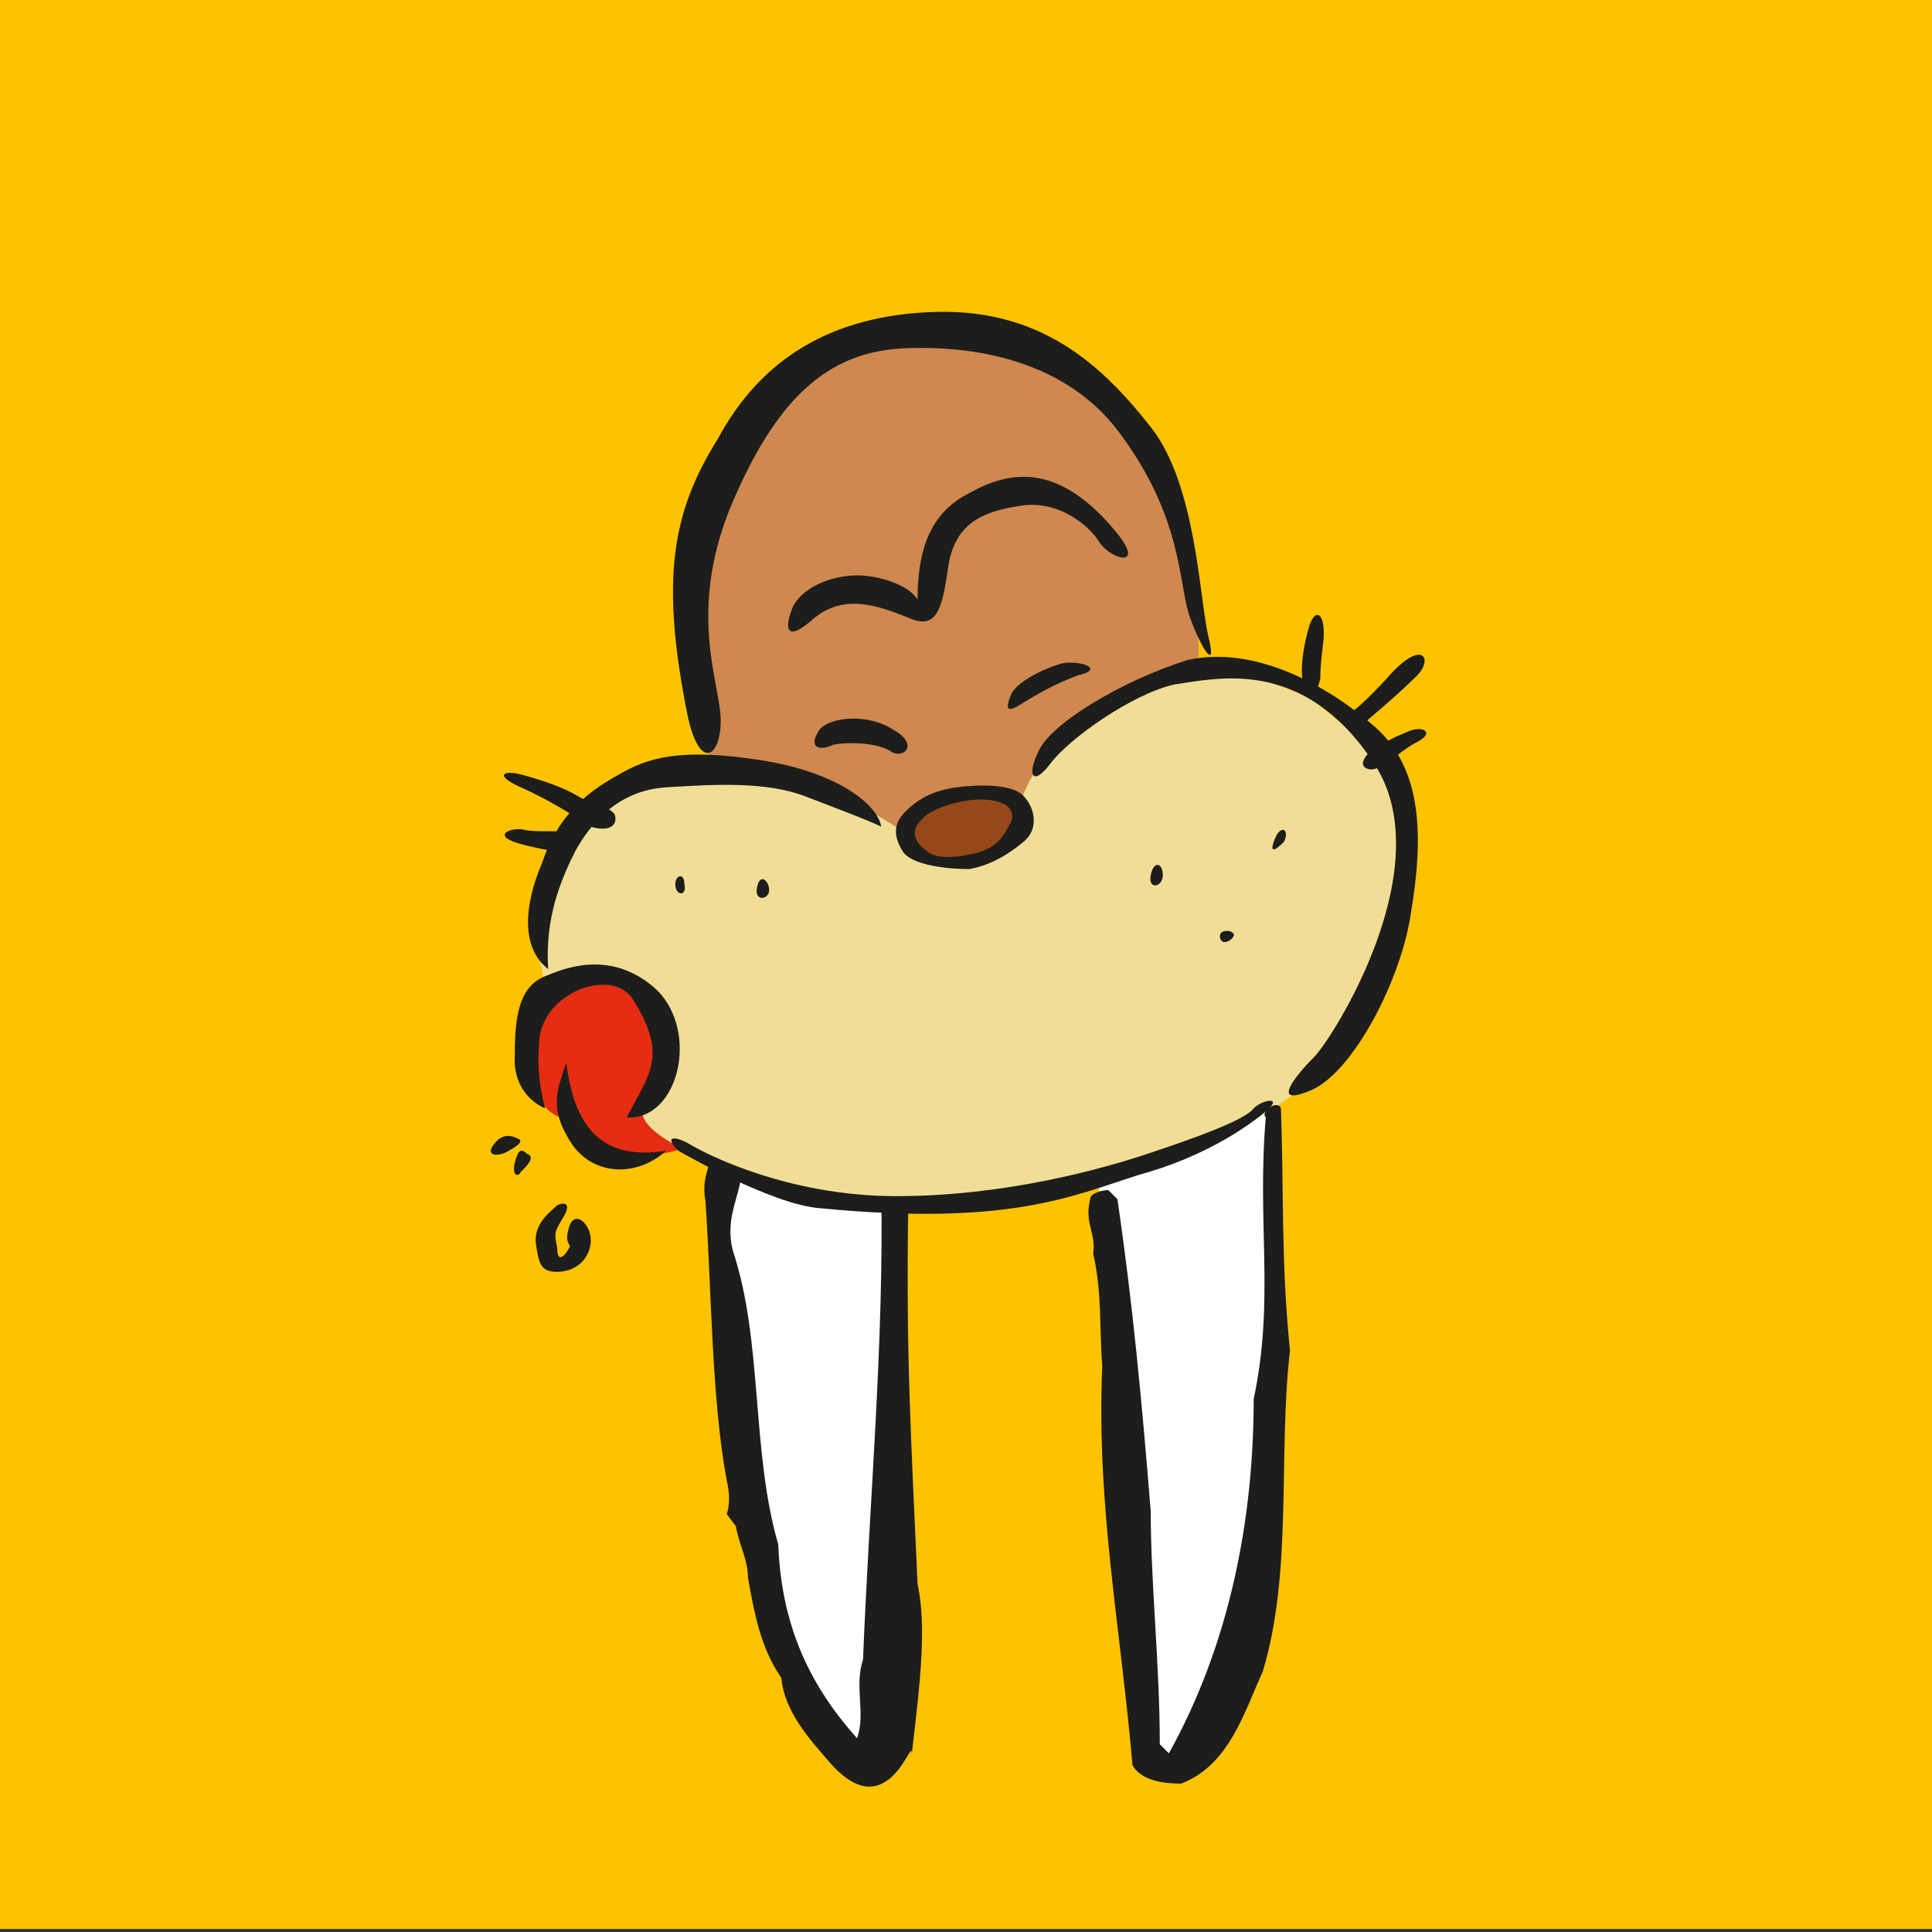 <?xml version="1.0" encoding="utf-8"?>
<!-- Generator: Adobe Illustrator 25.2.1, SVG Export Plug-In . SVG Version: 6.00 Build 0)  -->
<svg version="1.1" id="Ebene_1" xmlns="http://www.w3.org/2000/svg" xmlns:xlink="http://www.w3.org/1999/xlink" x="0px" y="0px"
	 viewBox="0 0 63.8 63.8" style="enable-background:new 0 0 63.8 63.8;" xml:space="preserve">
<rect x="0" y="0" width="63.8" height="63.8" fill="#333333" stroke="none"/>
<style type="text/css">
	.st0{fill:#FDC300;}
	.st1{fill:#FFFFFF;}
	.st2{fill-rule:evenodd;clip-rule:evenodd;fill:#1D1D1B;}
	.st3{fill:#E42D12;}
	.st4{fill:#F1DE96;}
	.st5{fill:#974818;}
	.st6{fill:#CF8850;}
	.st7{fill:#1D1D1B;}
</style>
<rect y="-0.1" class="st0" width="63.8" height="63.8"/>
<g>
	<path class="st1" d="M23.6,38.4c0.1,0.6,0.1,4.2,0.1,4.2l0.8,7.6l1.9,5.9l0.9,1.7l1.2,0.6l0.8-0.4l0.4-6.1l0-6.8l-0.2-4.8
		c0,0,0.1-1.1,0-1.3c-0.1-0.2-0.9-0.1-0.9-0.1L26,38.2l-2.2-0.9C23.8,37.3,23.5,37.7,23.6,38.4L23.6,38.4z"/>
	<path class="st2" d="M24,50c0.1-0.3,0.1-0.7,0-1.1c-0.5-2.7-0.5-6.2-0.7-9.2c-0.2-1.1,0.4-1.3,0.2-2.3l0.6,0.2
		c1,1.3-0.3,2.1,0.1,3.7l0,0c1,3,0.6,6.6,1.5,9.7c0.1,2.5,0.9,4.5,2.6,6.4c0.3-0.8-0.1-1.7,0.2-2.6c0.2-5.1,0.7-10.5,0.6-15.6
		c0.2-0.5,0,0.4,0.5,0.2l0.4,0.1c-0.1,5.2,0.1,8.2,0.3,12.8c0.3,1.4,0.1,3.2-0.2,5.7c0.1-1-0.7,2.5-2.7,0.2
		c-0.7-0.8-1.5-1.7-1.6-2.8c-0.7-1-0.9-2.2-1.1-3.3c0-0.6-0.3-1.1-0.4-1.7"/>
	<path class="st1" d="M36.1,38.6l0.2,0.7l0.6,7.4l0.8,6l0.1,4.7l1.3,1.1l1.9-1.9l1-6.4l0.4-7.3L42,38.3c0,0-0.2-1.6-0.3-2
		C41.5,36,37.8,38,37.8,38L36.1,38.6L36.1,38.6z"/>
	<path class="st3" d="M17.6,35.9c0,0,0.3,0.8,0.9,1c0.6,0.2,0.6,0.6,0.6,0.6l0.9,0.7c0,0,2.2,0,2.5-0.3c0.3-0.3-1.3-1.4-1.3-1.4
		l0.6-2l-0.6-1.8l-1.6-0.6l-2,0.8L17.6,35.9L17.6,35.9z"/>
	<path class="st4" d="M21.5,25.7h3l2.7,0.6l3.2,0.4l1.6-0.5l1.1,0.1l1.5-1.8l3.8-2.1l2.9-0.1l1.9,0.7l1.6,1.3l1.2,1.7l0.2,3.7
		l-1.4,4.3l-1.8,1.9c0,0-2.1,1.9-5.7,2.7c-3.6,0.9-5.7,1.2-5.7,1.2l-3.6,0l-3.3-0.8l-2-1c-1.1-0.5-1.6-1-1.5-1.5
		C21.6,36.2,22,35,22,35l-0.8-2.3l-1.4-0.6l-1.8,0.4c0,0-0.5-1.9-0.1-2.8c0.4-0.8,1.2-2.5,1.2-2.5l1.6-1.3L21.5,25.7L21.5,25.7z"/>
	<polygon class="st5" points="30,28 30.7,28.3 31.8,28.5 32.9,28.1 33.6,27.4 33.6,26.3 32.1,26 30.7,26.6 30,27.3 30,28 	"/>
	<path class="st6" d="M23.5,25.5c0,0-0.1-0.8-0.5-2.4c-0.3-1.7,0.3-6.5,0.3-6.5l3.2-4.6l4.2-1.4l4.5,1.5l2.8,3.1l1.2,3.9
		c0,0,0.6,2.2,0.3,2.9c-0.3,0.7-1.1,0.4-1.1,0.4l-1.9,0.9l-1.8,1.4c0,0-1.1,1.5-1,2c0.1,0.5-0.4-0.4-0.4-0.4l-0.9-0.2l-1,0.1
		l-1.3,0.7L30,27.6c0,0-1.7-1.3-3.5-1.7C24.8,25.4,23.5,25.5,23.5,25.5L23.5,25.5z"/>
	<path class="st7" d="M22.7,23.6c0.4,1.9,1.1,1.4,1.1,0.2c0-1.2-1.1-3.5,0.3-7c1.5-3.6,3.2-5.2,5.8-5.3c2.5-0.1,5.3,0.5,7,2.7
		c2.2,2.9,2,5.1,2.4,6.2c0.4,1.1,0.9,1.8,0.6,0.6c-0.3-1.3-0.4-5-1.9-6.9s-3.5-3.9-7.1-3.8c-3.5,0.1-5.8,1.6-7.2,4.2
		C22.2,16.9,21.8,19.1,22.7,23.6L22.7,23.6z"/>
	<path class="st7" d="M26.9,20.4c-1,0.9-1,0.3-0.7-0.4c0.4-0.7,1.4-1,2.1-1c0.7,0,1.7,0.3,2,0.8c0-1.4,0.3-2.7,1.5-3.4
		c1.2-0.7,2.9-1.4,5,1.1c1.1,1.3-0.1,1-0.5,0.4c-0.3-0.5-1.3-1.4-2.6-1.2c-1.3,0.2-2.2,0.6-2.4,2.1c-0.2,1.4-0.4,2-1.3,1.6
		C29,20,27.9,19.6,26.9,20.4L26.9,20.4z"/>
	<path class="st7" d="M29.5,24.1c0.9,0.5,0.3,1-0.1,0.7c-0.5-0.3-1.5-0.3-1.9-0.2c-0.4,0.2-0.8,0.1-0.5-0.4
		C27.2,23.7,28.6,23.5,29.5,24.1L29.5,24.1z"/>
	<path class="st7" d="M33.8,23.2c-0.6,0.4-0.6,0.2-0.4-0.3c0.3-0.5,1.3-0.9,1.7-1c0.6-0.1,1.4,0.2,0.5,0.4
		C34.8,22.6,34.3,22.9,33.8,23.2L33.8,23.2z"/>
	<path class="st2" d="M32.4,26.4c0.7,0,1.3,0.3,0.9,0.9c-0.3,0.6-0.7,0.8-1.2,0.9c-0.4,0.1-1.2,0.2-1.5-0.1c-0.3-0.2-0.6-0.6-0.2-1
		C30.7,26.7,31.7,26.4,32.4,26.4L32.4,26.4z M29.8,28.1c-0.3-0.5-0.3-0.9,0.1-1.3c0.4-0.4,0.9-0.7,1.7-0.8c0.7-0.1,1.7-0.1,2.1,0.2
		c0.4,0.3,0.7,1.1,0.1,1.6c-0.6,0.5-1.2,0.8-1.8,0.9C31.4,28.7,30.1,28.6,29.8,28.1L29.8,28.1z"/>
	<path class="st7" d="M18.1,32c-0.1-1.7,0.4-2.9,0.9-3.9c0.5-0.9,1.4-2,3-2.1c1.6-0.1,3.3-0.2,4.6,0.3c1.3,0.5,2.1,0.8,2.5,1
		c-0.1-0.7-1.4-1.8-4-2.2c-2.6-0.4-3.7-0.1-4.7,0.5c-1.1,0.6-2,1.4-2.5,2.9C17.3,29.9,17.2,31.3,18.1,32L18.1,32z"/>
	<path class="st7" d="M18,36.6c0,0-1.1-0.4-1-1.8c0-1.4,0.2-2.3,1.1-2.6c0.7-0.3,2.2-0.8,3.6,0.5c1.4,1.4,0.7,4.3-1,4.2
		c0.7-1.4,1.4-2,0.2-3.9c-0.7-1.1-3.1-0.2-3.1,1.5C17.7,35.6,18,36.6,18,36.6L18,36.6z"/>
	<path class="st7" d="M18.7,35.1c-0.3,0.9-0.6,1.5,0.2,2.7c0.7,1,2.1,1.1,3.1,0.2C20.1,38.3,19,37.5,18.7,35.1L18.7,35.1z"/>
	<path class="st7" d="M22.4,38c-0.5-0.5-0.1-0.5,0.4-0.2c0.5,0.3,3.2,1.7,6.8,1.7c3.6,0,6.8-0.9,8.3-1.4c1.5-0.5,3.2-1.1,3.5-1.5
		c0.3-0.3,1-0.4,0.4,0.1c-0.6,0.5-2,1.5-4.2,2.1c-2.2,0.7-4.3,1.7-10.5,1.1C25.5,39.8,22.4,38,22.4,38L22.4,38z"/>
	<path class="st7" d="M34.3,24.8c-0.4,0.8-0.2,1.2,0.4,0.4c0.6-0.8,2.7-2.3,4.1-2.6c1.4-0.2,4.2-0.9,6.5,2.5
		c2.4,3.4-1.3,9.2-1.9,9.8c-0.6,0.6-1.5,1.7-0.1,1.1c1.4-0.6,3-3.7,3.3-5.9c0.4-2.4,0.4-4.7-1.2-6.1c-1.6-1.4-4-2.7-6.2-2.2
		C37,22.5,34.7,23.9,34.3,24.8L34.3,24.8z"/>
	<path class="st2" d="M38,28.9c-0.1,0.5,0.4,0.4,0.4,0C38.4,28.5,38.1,28.4,38,28.9L38,28.9z"/>
	<path class="st2" d="M42.1,27.7c0.2-0.5,0.5-0.3,0.3,0.1C42.1,28.1,41.9,28.2,42.1,27.7L42.1,27.7z"/>
	<path class="st2" d="M40.3,31c0.1,0.3,0.6-0.1,0.4-0.2C40.6,30.7,40.2,30.7,40.3,31L40.3,31z"/>
	<path class="st2" d="M25,29.3c-0.1,0.5,0.4,0.4,0.4,0.1S25.1,28.8,25,29.3L25,29.3z"/>
	<path class="st2" d="M22.6,29.2c0.1,0.4-0.3,0.4-0.3,0C22.3,28.9,22.6,28.8,22.6,29.2L22.6,29.2z"/>
	<path class="st2" d="M45.8,22.4c1.2-1.4,1.6-0.6,0.9,0C46.1,23,44.9,24,44.9,24l-0.4-0.4C44.4,23.6,44.5,23.8,45.8,22.4L45.8,22.4z
		"/>
	<path class="st7" d="M46.4,24.2c0.6-0.3,1,0,0.4,0.3c-0.6,0.3-1.2,1-1.6,0.9c-0.4-0.1-0.1-0.5,0.2-0.7
		C45.8,24.5,45.9,24.4,46.4,24.2L46.4,24.2z"/>
	<path class="st7" d="M43.7,21.2c0.1-1-0.3-1.2-0.5-0.4c-0.2,0.7-0.3,1.6-0.1,1.9c0.2,0.3,0.4,0.2,0.5-0.3
		C43.6,21.9,43.7,21.2,43.7,21.2L43.7,21.2z"/>
	<path class="st7" d="M17.3,27.9c-1.2-0.3-0.4-0.6,0-0.5c0.4,0.1,1.2,0,1.5,0.1c0.3,0.1-0.2,0.6-0.2,0.6S18.5,28.2,17.3,27.9
		L17.3,27.9z"/>
	<path class="st7" d="M17.2,26c-0.9-0.4-0.6-0.6,0.1-0.4c0.7,0.2,1.3,0.4,1.8,0.7c0.5,0.3,1,0.3,1.2,0.6c0.1,0.3-0.1,0.6-0.8,0.4
		C18.9,26.9,18.1,26.4,17.2,26L17.2,26z"/>
	<path class="st7" d="M18.6,40.2c0.3-0.5,0-0.5-0.2-0.4c-0.2,0.2-0.8,0.6-0.7,1.3c0.1,0.7,0.2,0.9,0.7,0.9c0.5,0,1-0.3,1.1-0.9
		c0.1-0.6-0.5-1.2-0.7-0.6c-0.2,0.6,0.1,0.6,0,0.7c-0.1,0.2-0.4,0.6-0.4,0C18.3,40.7,18.3,40.7,18.6,40.2L18.6,40.2z"/>
	<path class="st7" d="M17,38.4c-0.1,0.4,0.1,0.5,0.2,0.3c0.2-0.2,0.5-0.5,0.2-0.6C17.2,37.9,17.1,38,17,38.4L17,38.4z"/>
	<path class="st7" d="M16.8,38c-0.3,0.2-0.8,0.2-0.5-0.2c0.3-0.4,0.6-0.3,0.8-0.2C17.4,37.7,16.8,38,16.8,38L16.8,38z"/>
	<path class="st2" d="M42.3,36.6c0.1,2.8,0,5.1,0.3,8c-0.4,3.4,0.1,7.3-0.9,10.6c-0.6,1.3-1.1,3.1-2.7,3.7c-0.6,0-1.3-0.1-1.6-0.6
		c-0.4-4.6-1.2-8.6-1-13.2c-0.1-1.2,0-2.4-0.3-3.7c0.1-0.7-0.3-1-0.1-1.8c0-0.2,0.4-0.3,0.6-0.3l0.3,0.3c0.5,3.4,0.8,6.6,1.1,10.3
		c0,2.4,0.3,5.1,0.3,7.7l0.3,0.3c2-3.6,2.8-7.7,2.8-11.7c0.7-3.3,0.1-5.8,0.4-9.3C41.6,36.7,42.2,36.3,42.3,36.6L42.3,36.6z"/>
</g>
</svg>
